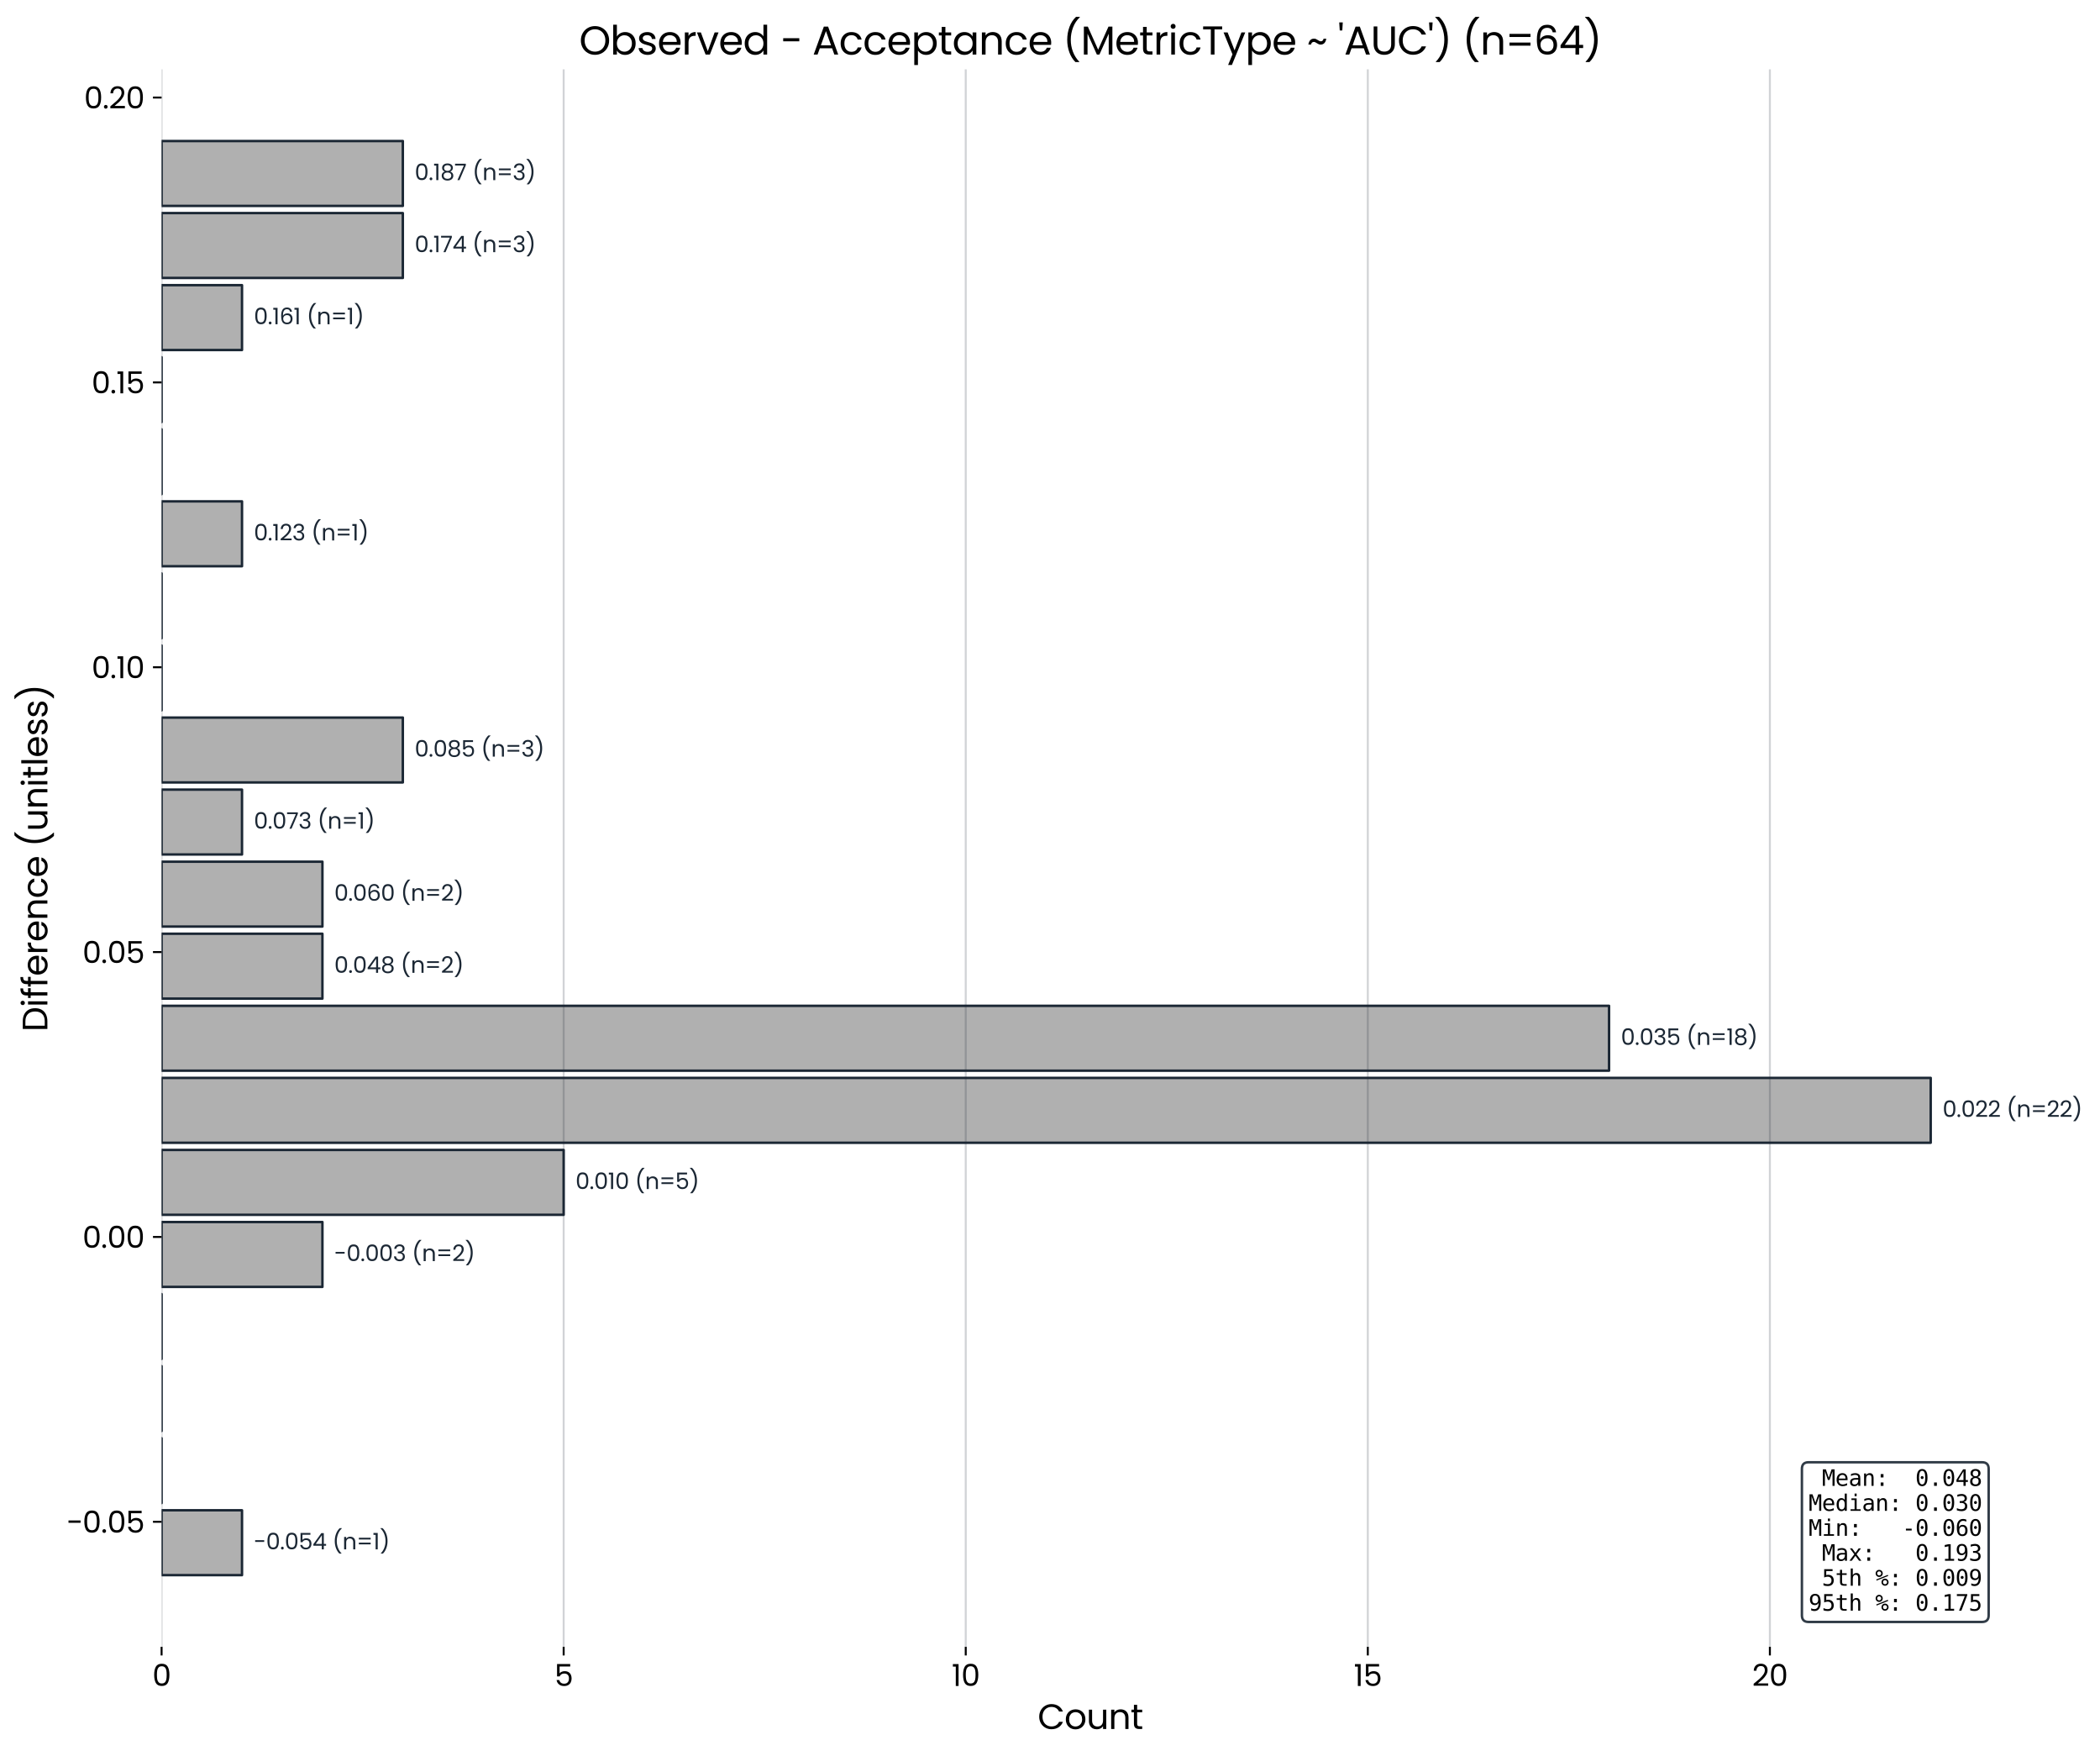 <svg xmlns:xlink="http://www.w3.org/1999/xlink" width="1137.021" height="950.4" viewBox="0 0 852.766 712.8" xmlns="http://www.w3.org/2000/svg"><defs><style>*{stroke-linejoin:round;stroke-linecap:butt}</style></defs><g id="figure_1"><path d="M0 712.8h852.766V0H0z" style="fill:#fff" id="patch_1"/><g id="axes_1"><path d="M65.618 668.6h754.325V28.145H65.618z" style="fill:#fff" id="patch_2"/><path d="M65.618 639.488h32.655v-26.332H65.618z" clip-path="url(#p06e5559c8b)" style="fill:#b0b0b0;stroke:#1b2734;stroke-linejoin:miter" id="patch_3"/><path d="M65.618 610.23v-26.332z" clip-path="url(#p06e5559c8b)" style="fill:#b0b0b0;stroke:#1b2734;stroke-linejoin:miter" id="patch_4"/><path d="M65.618 580.973V554.64z" clip-path="url(#p06e5559c8b)" style="fill:#b0b0b0;stroke:#1b2734;stroke-linejoin:miter" id="patch_5"/><path d="M65.618 551.715v-26.332z" clip-path="url(#p06e5559c8b)" style="fill:#b0b0b0;stroke:#1b2734;stroke-linejoin:miter" id="patch_6"/><path d="M65.618 522.457h65.31v-26.332h-65.31z" clip-path="url(#p06e5559c8b)" style="fill:#b0b0b0;stroke:#1b2734;stroke-linejoin:miter" id="patch_7"/><path d="M65.618 493.199h163.274v-26.332H65.618z" clip-path="url(#p06e5559c8b)" style="fill:#b0b0b0;stroke:#1b2734;stroke-linejoin:miter" id="patch_8"/><path d="M65.618 463.941h718.404V437.61H65.618z" clip-path="url(#p06e5559c8b)" style="fill:#b0b0b0;stroke:#1b2734;stroke-linejoin:miter" id="patch_9"/><path d="M65.618 434.683h587.785v-26.332H65.618z" clip-path="url(#p06e5559c8b)" style="fill:#b0b0b0;stroke:#1b2734;stroke-linejoin:miter" id="patch_10"/><path d="M65.618 405.425h65.31v-26.332h-65.31z" clip-path="url(#p06e5559c8b)" style="fill:#b0b0b0;stroke:#1b2734;stroke-linejoin:miter" id="patch_11"/><path d="M65.618 376.167h65.31v-26.332h-65.31z" clip-path="url(#p06e5559c8b)" style="fill:#b0b0b0;stroke:#1b2734;stroke-linejoin:miter" id="patch_12"/><path d="M65.618 346.91h32.655v-26.332H65.618z" clip-path="url(#p06e5559c8b)" style="fill:#b0b0b0;stroke:#1b2734;stroke-linejoin:miter" id="patch_13"/><path d="M65.618 317.652h97.964V291.32H65.618z" clip-path="url(#p06e5559c8b)" style="fill:#b0b0b0;stroke:#1b2734;stroke-linejoin:miter" id="patch_14"/><path d="M65.618 288.394v-26.332z" clip-path="url(#p06e5559c8b)" style="fill:#b0b0b0;stroke:#1b2734;stroke-linejoin:miter" id="patch_15"/><path d="M65.618 259.136v-26.332z" clip-path="url(#p06e5559c8b)" style="fill:#b0b0b0;stroke:#1b2734;stroke-linejoin:miter" id="patch_16"/><path d="M65.618 229.878h32.655v-26.332H65.618z" clip-path="url(#p06e5559c8b)" style="fill:#b0b0b0;stroke:#1b2734;stroke-linejoin:miter" id="patch_17"/><path d="M65.618 200.62v-26.332z" clip-path="url(#p06e5559c8b)" style="fill:#b0b0b0;stroke:#1b2734;stroke-linejoin:miter" id="patch_18"/><path d="M65.618 171.362V145.03z" clip-path="url(#p06e5559c8b)" style="fill:#b0b0b0;stroke:#1b2734;stroke-linejoin:miter" id="patch_19"/><path d="M65.618 142.104h32.655v-26.332H65.618z" clip-path="url(#p06e5559c8b)" style="fill:#b0b0b0;stroke:#1b2734;stroke-linejoin:miter" id="patch_20"/><path d="M65.618 112.847h97.964V86.514H65.618z" clip-path="url(#p06e5559c8b)" style="fill:#b0b0b0;stroke:#1b2734;stroke-linejoin:miter" id="patch_21"/><path d="M65.618 83.589h97.964V57.257H65.618z" clip-path="url(#p06e5559c8b)" style="fill:#b0b0b0;stroke:#1b2734;stroke-linejoin:miter" id="patch_22"/><g id="matplotlib.axis_1"><g id="xtick_1"><path d="M65.618 668.6V28.145" clip-path="url(#p06e5559c8b)" style="fill:none;stroke:#1b2734;stroke-opacity:.2;stroke-width:.8;stroke-linecap:square" id="line2d_1"/><g id="line2d_2"><defs><path id="m3c66530647" d="M0 0v3.5" style="stroke:#000;stroke-width:.8"/></defs><use xlink:href="#m3c66530647" x="65.618" y="668.6" style="stroke:#000;stroke-width:.8"/></g><g transform="matrix(.12 0 0 -.12 61.85 684.48)" id="text_1"><defs><path id="Poppins-Regular-30" d="M397 2362q0 1100 358 1718 359 618 1255 618 889 0 1247-618 359-618 359-1718 0-1120-359-1741Q2899 0 2010 0 1114 0 755 621q-358 621-358 1741zm2643 0q0 556-74 943-73 388-301 624-227 237-655 237-436 0-663-237-227-236-301-624-73-387-73-943 0-576 73-967 74-390 301-627t663-237q428 0 655 237 228 237 301 627 74 391 74 967z" transform="scale(.016)"/></defs><use xlink:href="#Poppins-Regular-30"/></g></g><g id="xtick_2"><path d="M228.892 668.6V28.145" clip-path="url(#p06e5559c8b)" style="fill:none;stroke:#1b2734;stroke-opacity:.2;stroke-width:.8;stroke-linecap:square" id="line2d_3"/><use xlink:href="#m3c66530647" x="228.892" y="668.6" style="stroke:#000;stroke-width:.8" id="line2d_4"/><g transform="matrix(.12 0 0 -.12 225.124 684.48)" id="text_2"><defs><path id="Poppins-Regular-35" d="M3347 4122H1101V2662q147 205 435 336 288 132 621 132 531 0 864-221t477-570q144-349 144-739 0-461-173-826-173-364-528-576-355-211-880-211-672 0-1088 345-416 346-506 922h570q83-364 352-569t678-205q506 0 762 304t256 803q0 499-256 771t-755 272q-340 0-593-163-252-163-367-445H563v2612h2784v-512z" transform="scale(.016)"/></defs><use xlink:href="#Poppins-Regular-35"/></g></g><g id="xtick_3"><path d="M392.166 668.6V28.145" clip-path="url(#p06e5559c8b)" style="fill:none;stroke:#1b2734;stroke-opacity:.2;stroke-width:.8;stroke-linecap:square" id="line2d_5"/><use xlink:href="#m3c66530647" x="392.166" y="668.6" style="stroke:#000;stroke-width:.8" id="line2d_6"/><g transform="matrix(.12 0 0 -.12 386.478 684.48)" id="text_3"><defs><path id="Poppins-Regular-31" d="M243 4096v531h1203V0H858v4096H243z" transform="scale(.016)"/></defs><use xlink:href="#Poppins-Regular-31"/><use xlink:href="#Poppins-Regular-30" transform="translate(32)"/></g></g><g id="xtick_4"><path d="M555.44 668.6V28.145" clip-path="url(#p06e5559c8b)" style="fill:none;stroke:#1b2734;stroke-opacity:.2;stroke-width:.8;stroke-linecap:square" id="line2d_7"/><use xlink:href="#m3c66530647" x="555.439" y="668.6" style="stroke:#000;stroke-width:.8" id="line2d_8"/><g transform="matrix(.12 0 0 -.12 549.751 684.48)" id="text_4"><use xlink:href="#Poppins-Regular-31"/><use xlink:href="#Poppins-Regular-35" transform="translate(32)"/></g></g><g id="xtick_5"><path d="M718.713 668.6V28.145" clip-path="url(#p06e5559c8b)" style="fill:none;stroke:#1b2734;stroke-opacity:.2;stroke-width:.8;stroke-linecap:square" id="line2d_9"/><use xlink:href="#m3c66530647" x="718.713" y="668.6" style="stroke:#000;stroke-width:.8" id="line2d_10"/><g transform="matrix(.12 0 0 -.12 711.495 684.48)" id="text_5"><defs><path id="Poppins-Regular-32" d="M326 467q813 653 1274 1072t777 877q317 458 317 899 0 416-202 656-201 240-649 240-435 0-675-272t-259-726H346q25 717 434 1107 410 390 1057 390 659 0 1046-365 387-364 387-1004 0-531-317-1034-316-502-720-883-403-381-1030-886h2202V51H326v416z" transform="scale(.016)"/></defs><use xlink:href="#Poppins-Regular-32"/><use xlink:href="#Poppins-Regular-30" transform="translate(57.5)"/></g></g><g transform="matrix(.14 0 0 -.14 421.388 701.96)" id="text_6"><defs><path id="Poppins-Regular-43" d="M275 2234q0 652 294 1174 295 522 804 816t1129 294q730 0 1274-352t794-998h-698q-186 403-535 620-348 218-835 218-467 0-838-218-371-217-583-617-211-400-211-937 0-532 211-932 212-400 583-618 371-217 838-217 487 0 835 214 349 215 535 618h698q-250-640-794-989Q3232-38 2502-38q-620 0-1129 291t-804 809q-294 519-294 1172z" transform="scale(.016)"/><path id="Poppins-Regular-6f" d="M2022-58q-492 0-892 224T502 803q-227 413-227 957 0 538 233 950 234 413 637 634 404 221 903 221t902-221q404-221 637-631 234-409 234-953t-240-957q-240-413-650-637-409-224-909-224zm0 512q314 0 589 147 275 148 445 442 170 295 170 717t-167 716q-166 295-435 439t-582 144q-320 0-586-144t-426-439q-160-294-160-716 0-429 157-724 157-294 419-438 263-144 576-144z" transform="scale(.016)"/><path id="Poppins-Regular-75" d="M3603 3507V0h-582v518q-167-268-465-419-297-150-655-150-410 0-737 169-326 170-515 509-188 339-188 826v2054h576V1530q0-519 262-798 263-278 717-278 467 0 736 288t269 839v1926h582z" transform="scale(.016)"/><path id="Poppins-Regular-6e" d="M2202 3571q640 0 1036-387 397-387 397-1117V0h-576v1984q0 525-263 803-262 279-716 279-461 0-733-288t-272-839V0H493v3507h582v-499q173 269 470 416 298 147 657 147z" transform="scale(.016)"/><path id="Poppins-Regular-74" d="M1203 3027V960q0-256 109-362 109-105 378-105h428V0h-524q-487 0-730 224T621 960v2067H166v480h455v883h582v-883h915v-480h-915z" transform="scale(.016)"/></defs><use xlink:href="#Poppins-Regular-43"/><use xlink:href="#Poppins-Regular-6f" transform="translate(77.2)"/><use xlink:href="#Poppins-Regular-75" transform="translate(141.2)"/><use xlink:href="#Poppins-Regular-6e" transform="translate(205.2)"/><use xlink:href="#Poppins-Regular-74" transform="translate(269.2)"/></g></g><g id="matplotlib.axis_2"><g id="ytick_1"><g id="line2d_11"><defs><path id="md0178b4202" d="M0 0h-3.5" style="stroke:#000;stroke-width:.8"/></defs><use xlink:href="#md0178b4202" x="65.618" y="617.823" style="stroke:#000;stroke-width:.8"/></g><g transform="matrix(.12 0 0 -.12 26.88 622.263)" id="text_7"><defs><path id="Poppins-Regular-2212" d="M3040 2592v-493H486v493h2554z" transform="scale(.016)"/><path id="Poppins-Regular-2e" d="M678-38Q512-38 397 77T282 358q0 167 115 282t281 115q160 0 272-115t112-282q0-166-112-281T678-38z" transform="scale(.016)"/></defs><use xlink:href="#Poppins-Regular-2212"/><use xlink:href="#Poppins-Regular-30" transform="translate(55.1)"/><use xlink:href="#Poppins-Regular-2e" transform="translate(117.9)"/><use xlink:href="#Poppins-Regular-30" transform="translate(138.9)"/><use xlink:href="#Poppins-Regular-35" transform="translate(201.7)"/></g></g><g id="ytick_2"><use xlink:href="#md0178b4202" x="65.618" y="502.179" style="stroke:#000;stroke-width:.8" id="line2d_12"/><g transform="matrix(.12 0 0 -.12 33.491 506.619)" id="text_8"><use xlink:href="#Poppins-Regular-30"/><use xlink:href="#Poppins-Regular-2e" transform="translate(62.8)"/><use xlink:href="#Poppins-Regular-30" transform="translate(83.8)"/><use xlink:href="#Poppins-Regular-30" transform="translate(146.6)"/></g></g><g id="ytick_3"><use xlink:href="#md0178b4202" x="65.618" y="386.535" style="stroke:#000;stroke-width:.8" id="line2d_13"/><g transform="matrix(.12 0 0 -.12 33.491 390.975)" id="text_9"><use xlink:href="#Poppins-Regular-30"/><use xlink:href="#Poppins-Regular-2e" transform="translate(62.8)"/><use xlink:href="#Poppins-Regular-30" transform="translate(83.8)"/><use xlink:href="#Poppins-Regular-35" transform="translate(146.6)"/></g></g><g id="ytick_4"><use xlink:href="#md0178b4202" x="65.618" y="270.891" style="stroke:#000;stroke-width:.8" id="line2d_14"/><g transform="matrix(.12 0 0 -.12 37.187 275.331)" id="text_10"><use xlink:href="#Poppins-Regular-30"/><use xlink:href="#Poppins-Regular-2e" transform="translate(62.8)"/><use xlink:href="#Poppins-Regular-31" transform="translate(83.8)"/><use xlink:href="#Poppins-Regular-30" transform="translate(115.8)"/></g></g><g id="ytick_5"><use xlink:href="#md0178b4202" x="65.618" y="155.247" style="stroke:#000;stroke-width:.8" id="line2d_15"/><g transform="matrix(.12 0 0 -.12 37.187 159.687)" id="text_11"><use xlink:href="#Poppins-Regular-30"/><use xlink:href="#Poppins-Regular-2e" transform="translate(62.8)"/><use xlink:href="#Poppins-Regular-31" transform="translate(83.8)"/><use xlink:href="#Poppins-Regular-35" transform="translate(115.8)"/></g></g><g id="ytick_6"><use xlink:href="#md0178b4202" x="65.618" y="39.604" style="stroke:#000;stroke-width:.8" id="line2d_16"/><g transform="matrix(.12 0 0 -.12 34.127 44.044)" id="text_12"><use xlink:href="#Poppins-Regular-30"/><use xlink:href="#Poppins-Regular-2e" transform="translate(62.8)"/><use xlink:href="#Poppins-Regular-32" transform="translate(83.8)"/><use xlink:href="#Poppins-Regular-30" transform="translate(141.3)"/></g></g><g transform="matrix(0 -.14 -.14 0 19.24 418.836)" id="text_13"><defs><path id="Poppins-Regular-44" d="M1882 4461q729 0 1263-272 535-272 820-778 285-505 285-1190t-285-1188q-285-502-820-768Q2611 0 1882 0H493v4461h1389zm0-3981q864 0 1318 457 454 458 454 1284 0 832-458 1299-457 467-1314 467h-807V480h807z" transform="scale(.016)"/><path id="Poppins-Regular-69" d="M794 4077q-167 0-282 115t-115 282q0 166 115 281t282 115q160 0 272-115t112-281q0-167-112-282t-272-115zm281-570V0H493v3507h582z" transform="scale(.016)"/><path id="Poppins-Regular-66" d="M1920 3027h-736V0H602v3027H147v480h455v250q0 589 304 861t976 272v-487q-384 0-541-151-157-150-157-495v-250h736v-480z" transform="scale(.016)"/><path id="Poppins-Regular-65" d="M3693 1888q0-166-19-352H870q32-518 355-810 324-291 785-291 377 0 630 176t355 471h627q-140-506-563-823Q2637-58 2010-58q-500 0-894 224-393 224-617 637t-224 957q0 544 217 953 218 410 612 631t906 221q499 0 883-218 384-217 592-598t208-861zm-602 122q0 332-147 572t-400 365q-253 125-560 125-442 0-752-282-310-281-355-780h2214z" transform="scale(.016)"/><path id="Poppins-Regular-72" d="M1075 2938q154 300 438 466 285 167 695 167v-601h-154q-979 0-979-1063V0H493v3507h582v-569z" transform="scale(.016)"/><path id="Poppins-Regular-63" d="M275 1760q0 544 217 950 218 407 605 631 388 224 887 224 646 0 1065-314 420-313 554-870h-627q-90 320-349 505-259 186-643 186-499 0-807-343-307-342-307-969 0-634 307-980 308-345 807-345 384 0 640 179 256 180 352 512h627q-141-537-563-861Q2618-58 1984-58q-499 0-887 224-387 224-605 634-217 410-217 960z" transform="scale(.016)"/><path id="Poppins-Regular-28" d="M1990-1190q-614 601-957 1529-342 928-342 2003 0 1101 361 2058 362 957 1034 1578h608v-58q-716-672-1078-1616t-362-1962q0-992 342-1894 343-902 1002-1581v-57h-608z" transform="scale(.016)"/><path id="Poppins-Regular-6c" d="M1075 4736V0H493v4736h582z" transform="scale(.016)"/><path id="Poppins-Regular-73" d="M1734-58q-403 0-723 138T505 464q-185 246-204 566h601q26-262 247-429 221-166 579-166 333 0 525 147 192 148 192 372 0 230-205 342t-634 221q-390 102-637 207-246 106-422 314t-176 548q0 268 160 492t454 355q295 132 673 132 582 0 940-295 359-294 384-806h-582q-19 275-221 441-201 167-541 167-313 0-499-135-185-134-185-351 0-173 112-285t281-180q170-67 471-150 377-102 614-202 237-99 406-297 170-198 176-518 0-288-160-519-160-230-451-362-291-131-669-131z" transform="scale(.016)"/><path id="Poppins-Regular-29" d="M307-1190v57Q966-454 1308 448q343 902 343 1894 0 1018-362 1962-361 944-1078 1616v58h608q672-621 1033-1578 362-957 362-2058 0-1075-342-2003T915-1190H307z" transform="scale(.016)"/></defs><use xlink:href="#Poppins-Regular-44"/><use xlink:href="#Poppins-Regular-69" transform="translate(70.7)"/><use xlink:href="#Poppins-Regular-66" transform="translate(95.3)"/><use xlink:href="#Poppins-Regular-66" transform="translate(128.2)"/><use xlink:href="#Poppins-Regular-65" transform="translate(161.1)"/><use xlink:href="#Poppins-Regular-72" transform="translate(223.1)"/><use xlink:href="#Poppins-Regular-65" transform="translate(260.4)"/><use xlink:href="#Poppins-Regular-6e" transform="translate(322.4)"/><use xlink:href="#Poppins-Regular-63" transform="translate(386.4)"/><use xlink:href="#Poppins-Regular-65" transform="translate(447.1)"/><use xlink:href="#Poppins-Regular-20" transform="translate(509.1)"/><use xlink:href="#Poppins-Regular-28" transform="translate(535.8)"/><use xlink:href="#Poppins-Regular-75" transform="translate(581.2)"/><use xlink:href="#Poppins-Regular-6e" transform="translate(645.2)"/><use xlink:href="#Poppins-Regular-69" transform="translate(709.2)"/><use xlink:href="#Poppins-Regular-74" transform="translate(733.8)"/><use xlink:href="#Poppins-Regular-6c" transform="translate(770.2)"/><use xlink:href="#Poppins-Regular-65" transform="translate(794.8)"/><use xlink:href="#Poppins-Regular-73" transform="translate(856.8)"/><use xlink:href="#Poppins-Regular-73" transform="translate(909)"/><use xlink:href="#Poppins-Regular-29" transform="translate(961.2)"/></g></g><g style="fill:#1b2734" transform="matrix(.09 0 0 -.09 98.273 629.022)" id="text_14"><defs><path id="Poppins-Regular-2d" d="M2925 2592v-493H371v493h2554z" transform="scale(.016)"/><path id="Poppins-Regular-34" d="M256 1030v442l2246 3110h698V1536h640v-506h-640V0h-576v1030H256zm2394 2944L928 1536h1722v2438z" transform="scale(.016)"/><path id="Poppins-Regular-3d" d="M3974 3277v-493H646v493h3328zm0-1376v-493H646v493h3328z" transform="scale(.016)"/></defs><use xlink:href="#Poppins-Regular-20"/><use xlink:href="#Poppins-Regular-20" transform="translate(26.7)"/><use xlink:href="#Poppins-Regular-2d" transform="translate(53.4)"/><use xlink:href="#Poppins-Regular-30" transform="translate(108.5)"/><use xlink:href="#Poppins-Regular-2e" transform="translate(171.3)"/><use xlink:href="#Poppins-Regular-30" transform="translate(192.3)"/><use xlink:href="#Poppins-Regular-35" transform="translate(255.1)"/><use xlink:href="#Poppins-Regular-34" transform="translate(317.9)"/><use xlink:href="#Poppins-Regular-20" transform="translate(380.8)"/><use xlink:href="#Poppins-Regular-28" transform="translate(407.5)"/><use xlink:href="#Poppins-Regular-6e" transform="translate(452.9)"/><use xlink:href="#Poppins-Regular-3d" transform="translate(516.9)"/><use xlink:href="#Poppins-Regular-31" transform="translate(589.2)"/><use xlink:href="#Poppins-Regular-29" transform="translate(621.2)"/></g><g style="fill:#1b2734" transform="matrix(.09 0 0 -.09 130.928 511.99)" id="text_15"><defs><path id="Poppins-Regular-33" d="M384 3462q45 589 454 922 410 333 1063 333 435 0 752-157t480-426q163-268 163-608 0-396-227-684t-592-372v-32q416-102 659-403t243-787q0-365-167-656-166-291-499-458-332-166-799-166-679 0-1114 355T314 1331h563q45-384 313-627 269-243 717-243t681 233q234 234 234 605 0 480-320 691-320 212-966 212h-147v486h153q589 6 890 195t301 586q0 339-221 544t-630 205q-397 0-641-205-243-205-287-551H384z" transform="scale(.016)"/></defs><use xlink:href="#Poppins-Regular-20"/><use xlink:href="#Poppins-Regular-20" transform="translate(26.7)"/><use xlink:href="#Poppins-Regular-2d" transform="translate(53.4)"/><use xlink:href="#Poppins-Regular-30" transform="translate(108.5)"/><use xlink:href="#Poppins-Regular-2e" transform="translate(171.3)"/><use xlink:href="#Poppins-Regular-30" transform="translate(192.3)"/><use xlink:href="#Poppins-Regular-30" transform="translate(255.1)"/><use xlink:href="#Poppins-Regular-33" transform="translate(317.9)"/><use xlink:href="#Poppins-Regular-20" transform="translate(376.8)"/><use xlink:href="#Poppins-Regular-28" transform="translate(403.5)"/><use xlink:href="#Poppins-Regular-6e" transform="translate(448.9)"/><use xlink:href="#Poppins-Regular-3d" transform="translate(512.9)"/><use xlink:href="#Poppins-Regular-32" transform="translate(585.2)"/><use xlink:href="#Poppins-Regular-29" transform="translate(642.7)"/></g><g style="fill:#1b2734" transform="matrix(.09 0 0 -.09 228.892 482.733)" id="text_16"><use xlink:href="#Poppins-Regular-20"/><use xlink:href="#Poppins-Regular-20" transform="translate(26.7)"/><use xlink:href="#Poppins-Regular-30" transform="translate(53.4)"/><use xlink:href="#Poppins-Regular-2e" transform="translate(116.2)"/><use xlink:href="#Poppins-Regular-30" transform="translate(137.2)"/><use xlink:href="#Poppins-Regular-31" transform="translate(200)"/><use xlink:href="#Poppins-Regular-30" transform="translate(232)"/><use xlink:href="#Poppins-Regular-20" transform="translate(294.8)"/><use xlink:href="#Poppins-Regular-28" transform="translate(321.5)"/><use xlink:href="#Poppins-Regular-6e" transform="translate(366.9)"/><use xlink:href="#Poppins-Regular-3d" transform="translate(430.9)"/><use xlink:href="#Poppins-Regular-35" transform="translate(503.2)"/><use xlink:href="#Poppins-Regular-29" transform="translate(566)"/></g><g style="fill:#1b2734" transform="matrix(.09 0 0 -.09 784.022 453.475)" id="text_17"><use xlink:href="#Poppins-Regular-20"/><use xlink:href="#Poppins-Regular-20" transform="translate(26.7)"/><use xlink:href="#Poppins-Regular-30" transform="translate(53.4)"/><use xlink:href="#Poppins-Regular-2e" transform="translate(116.2)"/><use xlink:href="#Poppins-Regular-30" transform="translate(137.2)"/><use xlink:href="#Poppins-Regular-32" transform="translate(200)"/><use xlink:href="#Poppins-Regular-32" transform="translate(257.5)"/><use xlink:href="#Poppins-Regular-20" transform="translate(315)"/><use xlink:href="#Poppins-Regular-28" transform="translate(341.7)"/><use xlink:href="#Poppins-Regular-6e" transform="translate(387.1)"/><use xlink:href="#Poppins-Regular-3d" transform="translate(451.1)"/><use xlink:href="#Poppins-Regular-32" transform="translate(523.4)"/><use xlink:href="#Poppins-Regular-32" transform="translate(580.9)"/><use xlink:href="#Poppins-Regular-29" transform="translate(638.4)"/></g><g style="fill:#1b2734" transform="matrix(.09 0 0 -.09 653.403 424.217)" id="text_18"><defs><path id="Poppins-Regular-38" d="M1242 2406q-359 141-551 410t-192 653q0 345 173 623 173 279 515 442 343 164 829 164t828-164q343-163 519-442 176-278 176-623 0-371-199-650-198-278-543-413 397-121 630-425 234-304 234-733 0-416-205-727-205-310-580-480-374-169-860-169T1162 41Q794 211 589 521q-205 311-205 727 0 429 230 736 231 307 628 422zm1734 992q0 391-256 602t-704 211q-442 0-698-211t-256-608q0-358 266-576t688-218q429 0 694 221 266 221 266 579zm-960-1248q-474 0-775-221-300-220-300-662 0-409 291-659t784-250q493 0 781 250t288 659q0 429-295 656-294 227-774 227z" transform="scale(.016)"/></defs><use xlink:href="#Poppins-Regular-20"/><use xlink:href="#Poppins-Regular-20" transform="translate(26.7)"/><use xlink:href="#Poppins-Regular-30" transform="translate(53.4)"/><use xlink:href="#Poppins-Regular-2e" transform="translate(116.2)"/><use xlink:href="#Poppins-Regular-30" transform="translate(137.2)"/><use xlink:href="#Poppins-Regular-33" transform="translate(200)"/><use xlink:href="#Poppins-Regular-35" transform="translate(258.9)"/><use xlink:href="#Poppins-Regular-20" transform="translate(321.7)"/><use xlink:href="#Poppins-Regular-28" transform="translate(348.4)"/><use xlink:href="#Poppins-Regular-6e" transform="translate(393.8)"/><use xlink:href="#Poppins-Regular-3d" transform="translate(457.8)"/><use xlink:href="#Poppins-Regular-31" transform="translate(530.1)"/><use xlink:href="#Poppins-Regular-38" transform="translate(562.1)"/><use xlink:href="#Poppins-Regular-29" transform="translate(625.2)"/></g><g style="fill:#1b2734" transform="matrix(.09 0 0 -.09 130.928 394.96)" id="text_19"><use xlink:href="#Poppins-Regular-20"/><use xlink:href="#Poppins-Regular-20" transform="translate(26.7)"/><use xlink:href="#Poppins-Regular-30" transform="translate(53.4)"/><use xlink:href="#Poppins-Regular-2e" transform="translate(116.2)"/><use xlink:href="#Poppins-Regular-30" transform="translate(137.2)"/><use xlink:href="#Poppins-Regular-34" transform="translate(200)"/><use xlink:href="#Poppins-Regular-38" transform="translate(262.9)"/><use xlink:href="#Poppins-Regular-20" transform="translate(326)"/><use xlink:href="#Poppins-Regular-28" transform="translate(352.7)"/><use xlink:href="#Poppins-Regular-6e" transform="translate(398.1)"/><use xlink:href="#Poppins-Regular-3d" transform="translate(462.1)"/><use xlink:href="#Poppins-Regular-32" transform="translate(534.4)"/><use xlink:href="#Poppins-Regular-29" transform="translate(591.9)"/></g><g style="fill:#1b2734" transform="matrix(.09 0 0 -.09 130.928 365.701)" id="text_20"><defs><path id="Poppins-Regular-36" d="M2976 3526q-141 711-877 711-569 0-851-439-282-438-275-1443 147 333 489 522 343 189 765 189 659 0 1053-410t394-1133q0-435-170-781-170-345-512-550T2163-13q-659 0-1030 294-371 295-519 813-147 519-147 1280 0 2349 1639 2349 627 0 985-339 359-339 423-858h-538zm-870-953q-276 0-519-112t-394-340q-150-227-150-553 0-486 281-790 282-304 807-304 448 0 713 278 266 278 266 752 0 499-256 784t-748 285z" transform="scale(.016)"/></defs><use xlink:href="#Poppins-Regular-20"/><use xlink:href="#Poppins-Regular-20" transform="translate(26.7)"/><use xlink:href="#Poppins-Regular-30" transform="translate(53.4)"/><use xlink:href="#Poppins-Regular-2e" transform="translate(116.2)"/><use xlink:href="#Poppins-Regular-30" transform="translate(137.2)"/><use xlink:href="#Poppins-Regular-36" transform="translate(200)"/><use xlink:href="#Poppins-Regular-30" transform="translate(263.5)"/><use xlink:href="#Poppins-Regular-20" transform="translate(326.3)"/><use xlink:href="#Poppins-Regular-28" transform="translate(353)"/><use xlink:href="#Poppins-Regular-6e" transform="translate(398.4)"/><use xlink:href="#Poppins-Regular-3d" transform="translate(462.4)"/><use xlink:href="#Poppins-Regular-32" transform="translate(534.7)"/><use xlink:href="#Poppins-Regular-29" transform="translate(592.2)"/></g><g style="fill:#1b2734" transform="matrix(.09 0 0 -.09 98.273 336.444)" id="text_21"><defs><path id="Poppins-Regular-37" d="M3245 4173 1466 0H877l1805 4115H211v499h3034v-441z" transform="scale(.016)"/></defs><use xlink:href="#Poppins-Regular-20"/><use xlink:href="#Poppins-Regular-20" transform="translate(26.7)"/><use xlink:href="#Poppins-Regular-30" transform="translate(53.4)"/><use xlink:href="#Poppins-Regular-2e" transform="translate(116.2)"/><use xlink:href="#Poppins-Regular-30" transform="translate(137.2)"/><use xlink:href="#Poppins-Regular-37" transform="translate(200)"/><use xlink:href="#Poppins-Regular-33" transform="translate(254.6)"/><use xlink:href="#Poppins-Regular-20" transform="translate(313.5)"/><use xlink:href="#Poppins-Regular-28" transform="translate(340.2)"/><use xlink:href="#Poppins-Regular-6e" transform="translate(385.6)"/><use xlink:href="#Poppins-Regular-3d" transform="translate(449.6)"/><use xlink:href="#Poppins-Regular-31" transform="translate(521.9)"/><use xlink:href="#Poppins-Regular-29" transform="translate(553.9)"/></g><g style="fill:#1b2734" transform="matrix(.09 0 0 -.09 163.582 307.186)" id="text_22"><use xlink:href="#Poppins-Regular-20"/><use xlink:href="#Poppins-Regular-20" transform="translate(26.7)"/><use xlink:href="#Poppins-Regular-30" transform="translate(53.4)"/><use xlink:href="#Poppins-Regular-2e" transform="translate(116.2)"/><use xlink:href="#Poppins-Regular-30" transform="translate(137.2)"/><use xlink:href="#Poppins-Regular-38" transform="translate(200)"/><use xlink:href="#Poppins-Regular-35" transform="translate(263.1)"/><use xlink:href="#Poppins-Regular-20" transform="translate(325.9)"/><use xlink:href="#Poppins-Regular-28" transform="translate(352.6)"/><use xlink:href="#Poppins-Regular-6e" transform="translate(398)"/><use xlink:href="#Poppins-Regular-3d" transform="translate(462)"/><use xlink:href="#Poppins-Regular-33" transform="translate(534.3)"/><use xlink:href="#Poppins-Regular-29" transform="translate(593.2)"/></g><g style="fill:#1b2734" transform="matrix(.09 0 0 -.09 98.273 219.412)" id="text_23"><use xlink:href="#Poppins-Regular-20"/><use xlink:href="#Poppins-Regular-20" transform="translate(26.7)"/><use xlink:href="#Poppins-Regular-30" transform="translate(53.4)"/><use xlink:href="#Poppins-Regular-2e" transform="translate(116.2)"/><use xlink:href="#Poppins-Regular-31" transform="translate(137.2)"/><use xlink:href="#Poppins-Regular-32" transform="translate(169.2)"/><use xlink:href="#Poppins-Regular-33" transform="translate(226.7)"/><use xlink:href="#Poppins-Regular-20" transform="translate(285.6)"/><use xlink:href="#Poppins-Regular-28" transform="translate(312.3)"/><use xlink:href="#Poppins-Regular-6e" transform="translate(357.7)"/><use xlink:href="#Poppins-Regular-3d" transform="translate(421.7)"/><use xlink:href="#Poppins-Regular-31" transform="translate(494)"/><use xlink:href="#Poppins-Regular-29" transform="translate(526)"/></g><g style="fill:#1b2734" transform="matrix(.09 0 0 -.09 98.273 131.638)" id="text_24"><use xlink:href="#Poppins-Regular-20"/><use xlink:href="#Poppins-Regular-20" transform="translate(26.7)"/><use xlink:href="#Poppins-Regular-30" transform="translate(53.4)"/><use xlink:href="#Poppins-Regular-2e" transform="translate(116.2)"/><use xlink:href="#Poppins-Regular-31" transform="translate(137.2)"/><use xlink:href="#Poppins-Regular-36" transform="translate(169.2)"/><use xlink:href="#Poppins-Regular-31" transform="translate(232.7)"/><use xlink:href="#Poppins-Regular-20" transform="translate(264.7)"/><use xlink:href="#Poppins-Regular-28" transform="translate(291.4)"/><use xlink:href="#Poppins-Regular-6e" transform="translate(336.8)"/><use xlink:href="#Poppins-Regular-3d" transform="translate(400.8)"/><use xlink:href="#Poppins-Regular-31" transform="translate(473.1)"/><use xlink:href="#Poppins-Regular-29" transform="translate(505.1)"/></g><g style="fill:#1b2734" transform="matrix(.09 0 0 -.09 163.582 102.38)" id="text_25"><use xlink:href="#Poppins-Regular-20"/><use xlink:href="#Poppins-Regular-20" transform="translate(26.7)"/><use xlink:href="#Poppins-Regular-30" transform="translate(53.4)"/><use xlink:href="#Poppins-Regular-2e" transform="translate(116.2)"/><use xlink:href="#Poppins-Regular-31" transform="translate(137.2)"/><use xlink:href="#Poppins-Regular-37" transform="translate(169.2)"/><use xlink:href="#Poppins-Regular-34" transform="translate(223.8)"/><use xlink:href="#Poppins-Regular-20" transform="translate(286.7)"/><use xlink:href="#Poppins-Regular-28" transform="translate(313.4)"/><use xlink:href="#Poppins-Regular-6e" transform="translate(358.8)"/><use xlink:href="#Poppins-Regular-3d" transform="translate(422.8)"/><use xlink:href="#Poppins-Regular-33" transform="translate(495.1)"/><use xlink:href="#Poppins-Regular-29" transform="translate(554)"/></g><g style="fill:#1b2734" transform="matrix(.09 0 0 -.09 163.582 73.123)" id="text_26"><use xlink:href="#Poppins-Regular-20"/><use xlink:href="#Poppins-Regular-20" transform="translate(26.7)"/><use xlink:href="#Poppins-Regular-30" transform="translate(53.4)"/><use xlink:href="#Poppins-Regular-2e" transform="translate(116.2)"/><use xlink:href="#Poppins-Regular-31" transform="translate(137.2)"/><use xlink:href="#Poppins-Regular-38" transform="translate(169.2)"/><use xlink:href="#Poppins-Regular-37" transform="translate(232.3)"/><use xlink:href="#Poppins-Regular-20" transform="translate(286.9)"/><use xlink:href="#Poppins-Regular-28" transform="translate(313.6)"/><use xlink:href="#Poppins-Regular-6e" transform="translate(359)"/><use xlink:href="#Poppins-Regular-3d" transform="translate(423)"/><use xlink:href="#Poppins-Regular-33" transform="translate(495.3)"/><use xlink:href="#Poppins-Regular-29" transform="translate(554.2)"/></g><g id="text_27"><path d="M734.418 658.49h70.438q2.7 0 2.7-2.7v-59.434q0-2.7-2.7-2.7h-70.438q-2.7 0-2.7 2.7v59.435q0 2.7 2.7 2.7z" style="fill:#fff;opacity:.9;stroke:#1b2734;stroke-linejoin:miter" id="patch_23"/><g transform="matrix(.09 0 0 -.09 739.837 603.242)"><defs><path id="DejaVuSansMono-4d" d="M269 4666h844l806-2375 812 2375h847V0h-584v4122l-831-2459h-479L850 4122V0H269v4666z" transform="scale(.016)"/><path id="DejaVuSansMono-65" d="M3475 1894v-281H984v-19q0-572 298-885 299-312 843-312 275 0 575 87 300 88 641 266V178Q3013 44 2708-23q-305-68-589-68-816 0-1276 489-459 490-459 1349 0 837 450 1337t1200 500q669 0 1055-453t386-1237zm-575 169q-12 506-239 770t-652 264q-415 0-684-275t-319-763l1894 4z" transform="scale(.016)"/><path id="DejaVuSansMono-61" d="M2194 1759h-191q-503 0-758-177-254-176-254-526 0-315 190-490 191-175 528-175 475 0 747 329 272 330 275 911v128h-537zm1115 238V0h-578v519q-184-313-464-462-279-148-679-148-535 0-854 302-318 302-318 808 0 584 392 887t1151 303h772v91q-3 419-213 608-209 189-668 189-294 0-594-85-300-84-584-246v575q319 122 611 182 292 61 567 61 434 0 742-128t499-384q118-156 168-386t50-689z" transform="scale(.016)"/><path id="DejaVuSansMono-6e" d="M3284 2169V0h-578v2169q0 472-166 693-165 222-518 222-403 0-621-286-217-285-217-820V0H609v3500h575v-525q154 300 416 454 263 155 622 155 534 0 798-352 264-351 264-1063z" transform="scale(.016)"/><path id="DejaVuSansMono-3a" d="M1528 3322h788v-947h-788v947zm0-2369h788V0h-788v953z" transform="scale(.016)"/><path id="DejaVuSansMono-30" d="M1509 2344q0 172 120 297 121 125 290 125 175 0 300-125t125-297q0-175-124-297-123-122-301-122-175 0-293 119-117 119-117 300zm416 1906q-441 0-658-475t-217-1447q0-969 217-1444t658-475q444 0 661 475t217 1444q0 972-217 1447t-661 475zm0 500q747 0 1130-613 383-612 383-1809 0-1194-383-1807Q2672-91 1925-91T797 521q-381 613-381 1807 0 1197 381 1809 381 613 1128 613z" transform="scale(.016)"/><path id="DejaVuSansMono-2e" d="M1528 953h788V0h-788v953z" transform="scale(.016)"/><path id="DejaVuSansMono-34" d="M2297 4091 825 1625h1472v2466zm-103 575h731V1625h622v-512h-622V0h-628v1113H319v596l1875 2957z" transform="scale(.016)"/><path id="DejaVuSansMono-38" d="M1925 2216q-422 0-652-236-229-236-229-667 0-432 232-671 233-239 649-239 425 0 654 236 230 236 230 674 0 428-233 665-232 238-651 238zm-550 262q-403 103-630 384-226 282-226 679 0 556 378 882 378 327 1028 327 653 0 1031-327 378-326 378-882 0-397-227-679-226-281-629-384 469-103 717-416 249-312 249-809 0-631-403-988Q2638-91 1925-91q-712 0-1114 355t-402 983q0 500 248 814 249 314 718 417zm-228 1003q0-375 200-572 200-196 578-196 381 0 581 196 200 197 200 572 0 382-199 582-198 200-582 200-378 0-578-202t-200-580z" transform="scale(.016)"/></defs><use xlink:href="#DejaVuSansMono-4d"/><use xlink:href="#DejaVuSansMono-65" transform="translate(60.205)"/><use xlink:href="#DejaVuSansMono-61" transform="translate(120.41)"/><use xlink:href="#DejaVuSansMono-6e" transform="translate(180.615)"/><use xlink:href="#DejaVuSansMono-3a" transform="translate(240.82)"/><use xlink:href="#DejaVuSansMono-20" transform="translate(301.025)"/><use xlink:href="#DejaVuSansMono-20" transform="translate(361.23)"/><use xlink:href="#DejaVuSansMono-30" transform="translate(421.436)"/><use xlink:href="#DejaVuSansMono-2e" transform="translate(481.64)"/><use xlink:href="#DejaVuSansMono-30" transform="translate(541.846)"/><use xlink:href="#DejaVuSansMono-34" transform="translate(602.05)"/><use xlink:href="#DejaVuSansMono-38" transform="translate(662.256)"/></g><g transform="matrix(.09 0 0 -.09 734.418 613.378)"><defs><path id="DejaVuSansMono-64" d="M2681 3053v1810h575V0h-575v441q-143-260-383-396-239-136-551-136-634 0-999 492-364 493-364 1358 0 854 366 1339 366 486 997 486 316 0 556-136 241-135 378-395zM991 1747q0-669 212-1010 213-340 628-340 416 0 633 343 217 344 217 1007 0 666-217 1008t-633 342q-415 0-628-341-212-340-212-1009z" transform="scale(.016)"/><path id="DejaVuSansMono-69" d="M800 3500h1472V447h1141V0H556v447h1141v2606H800v447zm897 1363h575v-729h-575v729z" transform="scale(.016)"/><path id="DejaVuSansMono-33" d="M2425 2497q459-122 703-433t244-776q0-644-433-1012Q2506-91 1741-91q-322 0-657 60-334 59-656 172v628q319-166 628-247 310-81 616-81 519 0 797 234t278 675q0 406-278 645t-753 239h-482v519h482q434 0 678 190 244 191 244 532 0 359-227 551-227 193-645 193-278 0-575-63-297-62-622-187v581q378 100 673 150 296 50 524 50 681 0 1089-342t408-908q0-384-215-641-214-256-623-362z" transform="scale(.016)"/></defs><use xlink:href="#DejaVuSansMono-4d"/><use xlink:href="#DejaVuSansMono-65" transform="translate(60.205)"/><use xlink:href="#DejaVuSansMono-64" transform="translate(120.41)"/><use xlink:href="#DejaVuSansMono-69" transform="translate(180.615)"/><use xlink:href="#DejaVuSansMono-61" transform="translate(240.82)"/><use xlink:href="#DejaVuSansMono-6e" transform="translate(301.025)"/><use xlink:href="#DejaVuSansMono-3a" transform="translate(361.23)"/><use xlink:href="#DejaVuSansMono-20" transform="translate(421.436)"/><use xlink:href="#DejaVuSansMono-30" transform="translate(481.64)"/><use xlink:href="#DejaVuSansMono-2e" transform="translate(541.846)"/><use xlink:href="#DejaVuSansMono-30" transform="translate(602.05)"/><use xlink:href="#DejaVuSansMono-33" transform="translate(662.256)"/><use xlink:href="#DejaVuSansMono-30" transform="translate(722.46)"/></g><g transform="matrix(.09 0 0 -.09 734.418 623.513)"><defs><path id="DejaVuSansMono-2d" d="M1113 2009h1628v-512H1113v512z" transform="scale(.016)"/><path id="DejaVuSansMono-36" d="M3097 4563v-582q-197 116-419 177t-462 61q-600 0-910-452-309-451-309-1329 150 312 415 479 266 167 610 167 675 0 1045-414 371-414 371-1173 0-756-382-1172Q2675-91 1984-91q-812 0-1190 583T416 2328q0 1181 454 1801 455 621 1318 621 231 0 462-49 231-48 447-138zM1972 2591q-403 0-635-291-231-291-231-803 0-513 231-804 232-290 635-290 419 0 631 276 213 277 213 818 0 544-213 819-212 275-631 275z" transform="scale(.016)"/></defs><use xlink:href="#DejaVuSansMono-4d"/><use xlink:href="#DejaVuSansMono-69" transform="translate(60.205)"/><use xlink:href="#DejaVuSansMono-6e" transform="translate(120.41)"/><use xlink:href="#DejaVuSansMono-3a" transform="translate(180.615)"/><use xlink:href="#DejaVuSansMono-20" transform="translate(240.82)"/><use xlink:href="#DejaVuSansMono-20" transform="translate(301.025)"/><use xlink:href="#DejaVuSansMono-20" transform="translate(361.23)"/><use xlink:href="#DejaVuSansMono-2d" transform="translate(421.436)"/><use xlink:href="#DejaVuSansMono-30" transform="translate(481.64)"/><use xlink:href="#DejaVuSansMono-2e" transform="translate(541.846)"/><use xlink:href="#DejaVuSansMono-30" transform="translate(602.05)"/><use xlink:href="#DejaVuSansMono-36" transform="translate(662.256)"/><use xlink:href="#DejaVuSansMono-30" transform="translate(722.46)"/></g><g transform="matrix(.09 0 0 -.09 739.837 633.648)"><defs><path id="DejaVuSansMono-78" d="M3494 3500 2241 1825 3616 0h-666L1925 1403 903 0H238l1375 1825L359 3500h638l928-1266 922 1266h647z" transform="scale(.016)"/><path id="DejaVuSansMono-31" d="M844 531h981v3566L769 3859v575l1050 232h631V531h969V0H844v531z" transform="scale(.016)"/><path id="DejaVuSansMono-39" d="M1863 2069q403 0 632 290 230 291 230 804 0 512-230 802-229 291-632 291-419 0-632-277-212-276-212-816 0-544 211-819t633-275zM738 97v581q196-115 418-176t463-61q600 0 907 451 308 452 308 1330-146-313-412-480t-609-167q-675 0-1046 415-370 416-370 1179 0 753 379 1167 380 414 1074 414 813 0 1191-585 378-584 378-1837 0-1178-455-1799Q2509-91 1644-91q-228 0-460 49Q953 6 738 97z" transform="scale(.016)"/></defs><use xlink:href="#DejaVuSansMono-4d"/><use xlink:href="#DejaVuSansMono-61" transform="translate(60.205)"/><use xlink:href="#DejaVuSansMono-78" transform="translate(120.41)"/><use xlink:href="#DejaVuSansMono-3a" transform="translate(180.615)"/><use xlink:href="#DejaVuSansMono-20" transform="translate(240.82)"/><use xlink:href="#DejaVuSansMono-20" transform="translate(301.025)"/><use xlink:href="#DejaVuSansMono-20" transform="translate(361.23)"/><use xlink:href="#DejaVuSansMono-30" transform="translate(421.436)"/><use xlink:href="#DejaVuSansMono-2e" transform="translate(481.64)"/><use xlink:href="#DejaVuSansMono-31" transform="translate(541.846)"/><use xlink:href="#DejaVuSansMono-39" transform="translate(602.05)"/><use xlink:href="#DejaVuSansMono-33" transform="translate(662.256)"/></g><g transform="matrix(.09 0 0 -.09 739.837 643.784)"><defs><path id="DejaVuSansMono-35" d="M647 4666h2362v-532H1222V2988q134 50 270 73t274 23q725 0 1150-428t425-1159q0-738-446-1163Q2450-91 1678-91q-372 0-680 50Q691 9 447 109v641q287-156 578-233 291-76 594-76 522 0 804 275 283 275 283 781 0 500-292 778t-814 278q-253 0-494-58-240-57-459-173v2344z" transform="scale(.016)"/><path id="DejaVuSansMono-74" d="M1919 4494v-994h1306v-447H1919V1153q0-387 147-541 147-153 512-153h647V0h-703q-647 0-913 259-265 260-265 894v1900H409v447h935v994h575z" transform="scale(.016)"/><path id="DejaVuSansMono-68" d="M3284 2169V0h-578v2169q0 472-166 693-165 222-518 222-403 0-621-286-217-285-217-820V0H609v4863h575V2975q154 300 416 454 263 155 622 155 534 0 798-352 264-351 264-1063z" transform="scale(.016)"/><path id="DejaVuSansMono-25" d="M2175 997q0-244 164-410 164-165 408-165 241 0 408 167t167 408q0 241-169 409-169 169-406 169-244 0-408-166-164-165-164-412zm-422 0q0 422 287 711 288 289 707 289 200 0 379-75 180-75 324-219 144-147 222-328t78-378q0-416-291-707Q3169 0 2747 0q-425 0-710 286-284 286-284 711zM378 1453l-109 300 3256 1306 128-300L378 1453zm147 2022q0-247 164-411t411-164q241 0 409 167 169 167 169 408t-169 408q-168 167-409 167t-408-166q-167-165-167-409zm-422 0q0 422 287 711 288 289 710 289 200 0 383-75t323-216q141-140 217-323 77-183 77-386 0-419-291-708-290-289-709-289-422 0-710 287-287 288-287 710z" transform="scale(.016)"/></defs><use xlink:href="#DejaVuSansMono-35"/><use xlink:href="#DejaVuSansMono-74" transform="translate(60.205)"/><use xlink:href="#DejaVuSansMono-68" transform="translate(120.41)"/><use xlink:href="#DejaVuSansMono-20" transform="translate(180.615)"/><use xlink:href="#DejaVuSansMono-25" transform="translate(240.82)"/><use xlink:href="#DejaVuSansMono-3a" transform="translate(301.025)"/><use xlink:href="#DejaVuSansMono-20" transform="translate(361.23)"/><use xlink:href="#DejaVuSansMono-30" transform="translate(421.436)"/><use xlink:href="#DejaVuSansMono-2e" transform="translate(481.64)"/><use xlink:href="#DejaVuSansMono-30" transform="translate(541.846)"/><use xlink:href="#DejaVuSansMono-30" transform="translate(602.05)"/><use xlink:href="#DejaVuSansMono-39" transform="translate(662.256)"/></g><g transform="matrix(.09 0 0 -.09 734.418 653.92)"><defs><path id="DejaVuSansMono-37" d="M434 4666h2938v-269L1703 0h-659l1625 4134H434v532z" transform="scale(.016)"/></defs><use xlink:href="#DejaVuSansMono-39"/><use xlink:href="#DejaVuSansMono-35" transform="translate(60.205)"/><use xlink:href="#DejaVuSansMono-74" transform="translate(120.41)"/><use xlink:href="#DejaVuSansMono-68" transform="translate(180.615)"/><use xlink:href="#DejaVuSansMono-20" transform="translate(240.82)"/><use xlink:href="#DejaVuSansMono-25" transform="translate(301.025)"/><use xlink:href="#DejaVuSansMono-3a" transform="translate(361.23)"/><use xlink:href="#DejaVuSansMono-20" transform="translate(421.436)"/><use xlink:href="#DejaVuSansMono-30" transform="translate(481.64)"/><use xlink:href="#DejaVuSansMono-2e" transform="translate(541.846)"/><use xlink:href="#DejaVuSansMono-31" transform="translate(602.05)"/><use xlink:href="#DejaVuSansMono-37" transform="translate(662.256)"/><use xlink:href="#DejaVuSansMono-35" transform="translate(722.46)"/></g></g><g transform="matrix(.16 0 0 -.16 235.178 22.145)" id="text_28"><defs><path id="Poppins-Regular-4f" d="M2515-45q-621 0-1133 291-512 292-810 813-297 522-297 1175 0 652 297 1174 298 522 810 813t1133 291q627 0 1139-291t806-810q295-518 295-1177 0-660-295-1178-294-518-806-810Q3142-45 2515-45zm0 506q467 0 841 217 375 218 589 621 215 403 215 935 0 537-215 937-214 400-585 617-371 218-845 218-473 0-845-218-371-217-586-617-214-400-214-937 0-532 214-935 215-403 589-621 375-217 842-217z" transform="scale(.016)"/><path id="Poppins-Regular-62" d="M1075 2854q179 314 525 512 346 199 787 199 474 0 851-224 378-224 595-631 218-406 218-944 0-531-218-947-217-416-598-647-381-230-848-230-454 0-797 198-342 199-515 506V0H493v4736h582V2854zm2381-1088q0 397-160 691-160 295-432 448-272 154-598 154-320 0-592-157-272-156-436-454-163-298-163-688 0-397 163-695 164-297 436-454t592-157q326 0 598 157t432 454q160 298 160 701z" transform="scale(.016)"/><path id="Poppins-Regular-76" d="m1798 538 1088 2969h621L2131 0h-678L77 3507h627L1798 538z" transform="scale(.016)"/><path id="Poppins-Regular-64" d="M275 1766q0 538 217 944 218 407 599 631t855 224q409 0 761-189t538-496v1856h589V0h-589v659q-173-313-512-515T1939-58q-467 0-848 230-381 231-599 647-217 416-217 947zm2970-6q0 397-160 691-160 295-432 451-272 157-599 157-326 0-595-154-269-153-429-448-160-294-160-691 0-403 160-701 160-297 429-454t595-157q327 0 599 157t432 454q160 298 160 695z" transform="scale(.016)"/><path id="Poppins-Regular-41" d="M3130 992H1184L826 0H211l1613 4435h672L4102 0h-614l-358 992zm-167 474-806 2252-807-2252h1613z" transform="scale(.016)"/><path id="Poppins-Regular-70" d="M1075 2861q173 301 515 502 343 202 797 202 467 0 848-224t598-631q218-406 218-944 0-531-218-947-217-416-598-647-381-230-848-230-448 0-791 202-342 202-521 502v-2310H493v5171h582v-646zm2381-1095q0 397-160 691-160 295-432 448-272 154-598 154-320 0-592-157-272-156-436-454-163-298-163-688 0-397 163-695 164-297 436-454t592-157q326 0 598 157t432 454q160 298 160 701z" transform="scale(.016)"/><path id="Poppins-Regular-61" d="M275 1766q0 538 217 944 218 407 599 631t848 224q461 0 800-199 339-198 506-499v640h589V0h-589v653q-173-307-516-509-342-202-796-202-467 0-845 230-378 231-596 647-217 416-217 947zm2970-6q0 397-160 691-160 295-432 451-272 157-599 157-326 0-595-154-269-153-429-448-160-294-160-691 0-403 160-701 160-297 429-454t595-157q327 0 599 157t432 454q160 298 160 695z" transform="scale(.016)"/><path id="Poppins-Regular-4d" d="M5018 4429V0h-583v3302L2963 0h-409L1075 3309V0H493v4429h627L2758 768l1639 3661h621z" transform="scale(.016)"/><path id="Poppins-Regular-54" d="M3238 4461v-474H2022V0h-582v3987H218v474h3020z" transform="scale(.016)"/><path id="Poppins-Regular-79" d="M3514 3507 1402-1651H800L1491 38 77 3507h646L1824 666l1088 2841h602z" transform="scale(.016)"/><path id="Poppins-Regular-7e" d="M237 1587q166 935 902 935 173 0 310-61 138-61 311-176 154-96 253-141t208-45q166 0 284 112 119 112 145 304h435q-160-934-909-934-166 0-294 57-128 58-314 173-154 96-250 144t-217 48q-167 0-289-112-121-112-146-304H237z" transform="scale(.016)"/><path id="Poppins-Regular-27" d="m787 5094-77-1273H307l-83 1273h563z" transform="scale(.016)"/><path id="Poppins-Regular-55" d="M1062 4461V1638q0-595 291-883 292-288 810-288 512 0 803 288 292 288 292 883v2823h582V1645q0-557-224-938t-605-567Q2630-45 2157-45q-474 0-855 185-380 186-601 567t-221 938v2816h582z" transform="scale(.016)"/></defs><use xlink:href="#Poppins-Regular-4f"/><use xlink:href="#Poppins-Regular-62" transform="translate(78.6)"/><use xlink:href="#Poppins-Regular-73" transform="translate(146.2)"/><use xlink:href="#Poppins-Regular-65" transform="translate(198.4)"/><use xlink:href="#Poppins-Regular-72" transform="translate(260.4)"/><use xlink:href="#Poppins-Regular-76" transform="translate(297.7)"/><use xlink:href="#Poppins-Regular-65" transform="translate(353.8)"/><use xlink:href="#Poppins-Regular-64" transform="translate(415.8)"/><use xlink:href="#Poppins-Regular-20" transform="translate(483.4)"/><use xlink:href="#Poppins-Regular-2212" transform="translate(510.1)"/><use xlink:href="#Poppins-Regular-20" transform="translate(565.2)"/><use xlink:href="#Poppins-Regular-41" transform="translate(591.9)"/><use xlink:href="#Poppins-Regular-63" transform="translate(659.3)"/><use xlink:href="#Poppins-Regular-63" transform="translate(720)"/><use xlink:href="#Poppins-Regular-65" transform="translate(780.7)"/><use xlink:href="#Poppins-Regular-70" transform="translate(842.7)"/><use xlink:href="#Poppins-Regular-74" transform="translate(910.3)"/><use xlink:href="#Poppins-Regular-61" transform="translate(946.7)"/><use xlink:href="#Poppins-Regular-6e" transform="translate(1014.3)"/><use xlink:href="#Poppins-Regular-63" transform="translate(1078.3)"/><use xlink:href="#Poppins-Regular-65" transform="translate(1139)"/><use xlink:href="#Poppins-Regular-20" transform="translate(1201)"/><use xlink:href="#Poppins-Regular-28" transform="translate(1227.7)"/><use xlink:href="#Poppins-Regular-4d" transform="translate(1273.1)"/><use xlink:href="#Poppins-Regular-65" transform="translate(1359.2)"/><use xlink:href="#Poppins-Regular-74" transform="translate(1421.2)"/><use xlink:href="#Poppins-Regular-72" transform="translate(1457.6)"/><use xlink:href="#Poppins-Regular-69" transform="translate(1494.9)"/><use xlink:href="#Poppins-Regular-63" transform="translate(1519.5)"/><use xlink:href="#Poppins-Regular-54" transform="translate(1580.2)"/><use xlink:href="#Poppins-Regular-79" transform="translate(1634.3)"/><use xlink:href="#Poppins-Regular-70" transform="translate(1690.6)"/><use xlink:href="#Poppins-Regular-65" transform="translate(1758.2)"/><use xlink:href="#Poppins-Regular-20" transform="translate(1820.2)"/><use xlink:href="#Poppins-Regular-7e" transform="translate(1846.9)"/><use xlink:href="#Poppins-Regular-20" transform="translate(1898.8)"/><use xlink:href="#Poppins-Regular-27" transform="translate(1925.5)"/><use xlink:href="#Poppins-Regular-41" transform="translate(1941.4)"/><use xlink:href="#Poppins-Regular-55" transform="translate(2008.8)"/><use xlink:href="#Poppins-Regular-43" transform="translate(2076.3)"/><use xlink:href="#Poppins-Regular-27" transform="translate(2153.5)"/><use xlink:href="#Poppins-Regular-29" transform="translate(2169.4)"/><use xlink:href="#Poppins-Regular-20" transform="translate(2214.8)"/><use xlink:href="#Poppins-Regular-28" transform="translate(2241.5)"/><use xlink:href="#Poppins-Regular-6e" transform="translate(2286.9)"/><use xlink:href="#Poppins-Regular-3d" transform="translate(2350.9)"/><use xlink:href="#Poppins-Regular-36" transform="translate(2423.2)"/><use xlink:href="#Poppins-Regular-34" transform="translate(2486.7)"/><use xlink:href="#Poppins-Regular-29" transform="translate(2549.6)"/></g></g></g><defs><clipPath id="p06e5559c8b"><path d="M65.618 28.145h754.324V668.6H65.618z"/></clipPath></defs></svg>